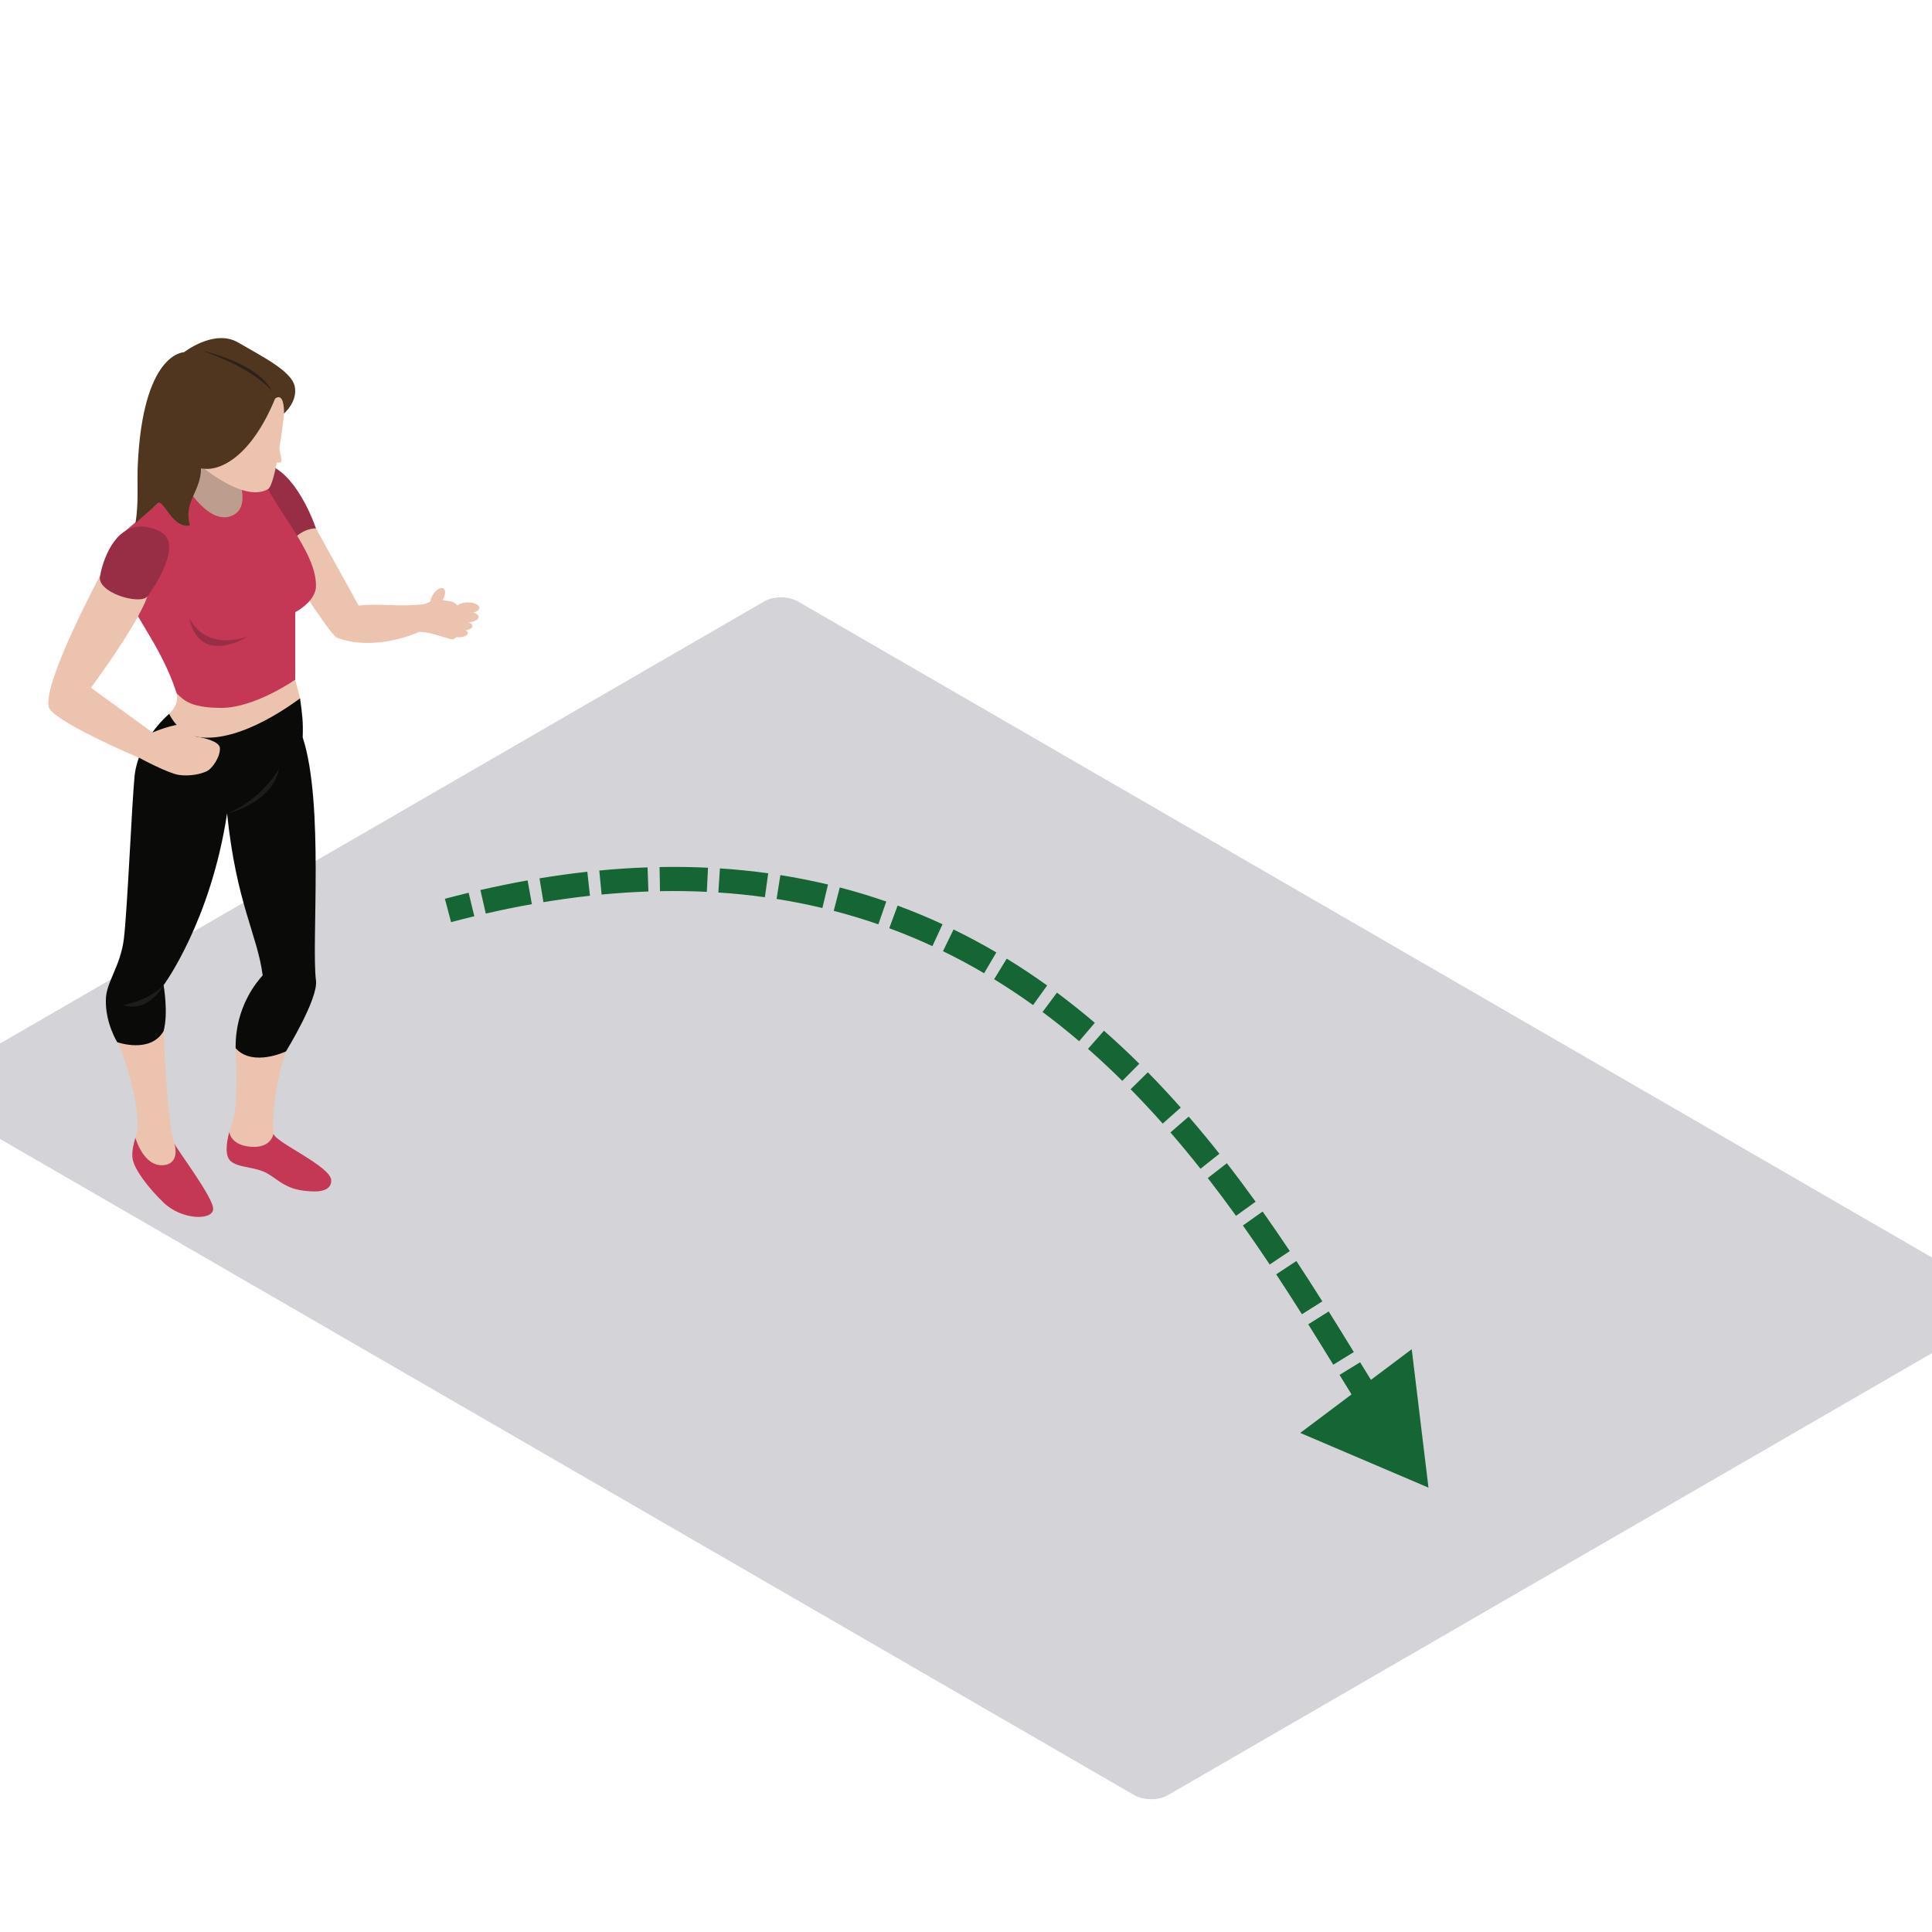 <svg width="800" height="800" viewBox="0 0 800 800" fill="none" xmlns="http://www.w3.org/2000/svg">
<g clip-path="url(#clip0_7721_38959)">
<rect width="589.83" height="412.881" rx="8" transform="matrix(0.866 0.501 -0.866 0.501 323.412 245)" fill="#D4D4D8"/>
<path fill-rule="evenodd" clip-rule="evenodd" d="M122.24 281.452C123.067 284.634 124.255 289.158 124.255 289.158L114.232 303.579L92.47 310.632L79.834 309.688L69.239 299.367C69.239 299.367 68.155 300.592 70.053 295.604C74.538 291.223 73.182 287.158 73.182 287.158L101.158 279.62C101.158 279.62 121.724 279.46 122.24 281.452Z" fill="#EBC3AE"/>
<path fill-rule="evenodd" clip-rule="evenodd" d="M94.953 468.684C93.752 473.134 92.903 478.879 95.781 481.018C99.039 483.451 103.853 483.057 108.893 485.027C113.924 486.997 116.923 491.954 125.685 493.041C127.942 493.236 137.159 494.738 137.159 488.841C137.159 482.932 113.937 473.091 113.257 469.424L94.953 468.684Z" fill="#C43856"/>
<path fill-rule="evenodd" clip-rule="evenodd" d="M113.257 469.425C112.572 466.442 113.391 449.479 118.418 435.361C115.424 429.118 107.55 429.525 107.55 429.525L97.575 434.049C97.575 434.049 98.719 457.757 96.547 463.727C96.188 464.71 95.529 466.55 94.953 468.684C94.953 468.684 95.321 474.178 103.88 474.858C112.438 475.534 113.257 469.425 113.257 469.425Z" fill="#EBC3AE"/>
<path fill-rule="evenodd" clip-rule="evenodd" d="M72.229 473.506C73.342 476.242 88.669 496.166 88.258 500.777C87.85 505.396 75.353 505.262 67.739 497.98C61.707 492.204 55.246 483.953 54.843 479.337C54.579 476.38 55.333 473.774 56.048 471.09L72.229 473.506Z" fill="#C43856"/>
<path fill-rule="evenodd" clip-rule="evenodd" d="M56.048 471.088C56.443 469.59 56.828 468.07 57.019 466.443C56.984 450.095 47.997 429.521 47.997 429.521L67.74 426.945C67.74 426.945 69.239 466.17 72.229 473.504C72.229 473.504 74.885 481.764 67.74 482.461C59.389 483.271 56.048 471.088 56.048 471.088Z" fill="#EBC3AE"/>
<path fill-rule="evenodd" clip-rule="evenodd" d="M124.255 289.156C122.812 290.152 100.396 307.5 82.664 305.262C73.733 304.127 70.054 295.603 70.054 295.603C70.054 295.603 57.591 305.811 55.745 321.086C54.566 333.065 52.712 377.546 51.264 388.945C49.817 400.344 43.781 406.86 43.833 414.185C43.638 423.693 48.539 431.542 48.539 431.542C48.539 431.542 62.245 436.447 67.74 426.944C69.785 419.346 67.74 407.947 67.74 407.947C67.74 407.947 87.235 381.606 94.03 336.814C97.835 374.004 106.588 387.049 108.772 403.877C106.792 406.085 97.306 416.675 97.575 434.049C104.699 441.946 118.418 435.36 118.418 435.36C118.418 435.36 131.799 413.627 130.842 406.046C128.874 390.573 134.308 332.758 125.343 305.34C125.568 298.807 125.174 295.979 124.255 289.156Z" fill="#0A0B09"/>
<path fill-rule="evenodd" clip-rule="evenodd" d="M67.74 407.949C67.74 407.949 62.986 413.712 51.035 416.223C61.903 419.483 67.74 407.949 67.74 407.949Z" fill="#1D1E1C"/>
<path fill-rule="evenodd" clip-rule="evenodd" d="M173.434 261.712C178.131 261.431 184.566 264.461 187.283 264.73C190 264.998 193.12 254.828 193.12 254.828C193.12 254.828 189.125 249.267 186.5 248.998C183.875 248.73 180.086 247.754 180.086 247.754C180.086 247.754 178.461 249.351 175.336 250.239C172.208 251.118 171.462 254.828 171.462 254.828C171.462 254.828 172.593 261.526 173.434 261.712Z" fill="#EBC3AE"/>
<path fill-rule="evenodd" clip-rule="evenodd" d="M130.841 218.818C130.841 218.818 143.009 240.811 148.508 250.782C156.659 249.695 164.598 251.392 175.336 250.241C175.033 252.042 173.434 261.714 173.434 261.714C173.434 261.714 155.498 270.052 139.608 264.082C136.583 263.281 114.232 227.165 114.232 227.165L119.895 216.844L130.841 218.818Z" fill="#EBC3AE"/>
<path fill-rule="evenodd" clip-rule="evenodd" d="M111.931 192.764C123.848 197.647 130.842 218.818 130.842 218.818C130.842 218.818 125.685 218.346 120.593 224.182C115.493 230.014 102.861 201.509 102.861 201.509C102.861 201.509 109.535 192.499 111.931 192.764Z" fill="#972E45"/>
<path fill-rule="evenodd" clip-rule="evenodd" d="M100.062 190.251L106.263 214.673L96.547 224.18L76.714 219.297L71.549 207.213L75.899 186.008L100.062 190.251Z" fill="#BD9D8D"/>
<path fill-rule="evenodd" clip-rule="evenodd" d="M51.992 242.633C53.617 253.769 66.115 265.436 73.182 287.157C75.613 289.196 77.802 293.127 91.655 293.127C105.509 293.127 122.24 281.451 122.24 281.451V253.491C122.24 253.491 129.758 249.695 130.777 243.72C132.142 228.524 110.674 207.621 108.503 195.949C106.597 195.949 98.043 195.949 98.043 195.949C98.043 195.949 104.963 210.877 95.187 213.864C85.407 216.847 75.899 199.478 75.899 199.478L51.992 219.787C51.992 219.787 50.359 231.507 51.992 242.633Z" fill="#C43856"/>
<path fill-rule="evenodd" clip-rule="evenodd" d="M117.599 171.25C117.491 173.704 114.206 200.157 111.082 202.46C100.621 208.842 80.835 191.026 80.835 191.026L95.187 159.984H119.228C119.228 159.984 119.774 166.227 117.599 171.25Z" fill="#EBC3AE"/>
<path fill-rule="evenodd" clip-rule="evenodd" d="M113.937 165.008C103.984 189.2 90.841 195.612 83.231 193.911C83.201 203.756 75.865 207.522 78.612 217.528C71.28 219.13 67.67 206.198 65.374 208.423C63.068 210.644 57.968 214.848 56.1 216.679C57.491 208.029 56.72 200.046 57.019 193.101C59.051 145.833 76.172 145.867 76.172 145.867C76.172 145.867 88.713 136.048 98.602 141.815C108.486 147.582 120.593 153.569 122.019 159.886C123.445 166.194 117.599 171.251 117.599 171.251C117.599 171.251 117.972 162.189 113.937 165.008Z" fill="#50351F"/>
<path fill-rule="evenodd" clip-rule="evenodd" d="M83.504 145.191C83.504 145.191 106.462 149.936 112.576 161.881C103.611 151.564 83.504 145.191 83.504 145.191Z" fill="#2D2119"/>
<path fill-rule="evenodd" clip-rule="evenodd" d="M114.232 180.441C114.232 180.441 116.823 189.806 116.511 191.027C116.208 192.256 111.931 191.027 111.931 191.027L114.232 180.441Z" fill="#EBC3AE"/>
<path fill-rule="evenodd" clip-rule="evenodd" d="M80.783 304.933C80.783 304.933 79.158 300.591 75.756 300.05C72.363 299.504 63.129 303.301 63.129 303.301C61.101 301.829 37.653 284.775 37.653 284.775C37.653 284.775 56.559 259.444 61.049 246.958L41.532 238.156C41.532 238.156 18.027 281.996 20.134 292.516C20.61 298.01 56.468 313.345 57.829 313.891C57.829 313.891 69.512 320.186 73.997 320.865C78.478 321.541 83.231 320.545 85.68 319.315C88.124 318.099 91.326 313.077 91.049 309.687C90.78 306.293 80.783 304.933 80.783 304.933Z" fill="#EBC3AE"/>
<path fill-rule="evenodd" clip-rule="evenodd" d="M61.049 246.96C61.864 245.943 76.579 225.742 66.591 220.248C47.438 210.472 41.8 235.717 41.532 238.158C39.218 245.085 57.829 250.783 61.049 246.96Z" fill="#972E45"/>
<path fill-rule="evenodd" clip-rule="evenodd" d="M78.343 255.941C82.958 276.294 102.523 263.54 102.523 263.54C102.523 263.54 85.948 270.328 78.343 255.941Z" fill="#972E45"/>
<path fill-rule="evenodd" clip-rule="evenodd" d="M94.03 336.816C94.03 336.816 106.848 332.495 115.566 318.355C112.303 333.028 94.03 336.816 94.03 336.816Z" fill="#1D1E1C"/>
<path fill-rule="evenodd" clip-rule="evenodd" d="M183.166 248.67C181.849 250.73 179.912 251.843 178.842 251.159C177.763 250.471 177.971 248.241 179.292 246.184C180.605 244.128 182.551 243.011 183.617 243.699C184.696 244.388 184.492 246.609 183.166 248.67Z" fill="#EBC3AE"/>
<path fill-rule="evenodd" clip-rule="evenodd" d="M198.489 251.684C198.489 252.926 196.357 253.935 193.731 253.935C191.092 253.935 188.965 252.926 188.965 251.684C188.965 250.45 191.092 249.445 193.731 249.445C196.357 249.445 198.489 250.45 198.489 251.684Z" fill="#EBC3AE"/>
<path fill-rule="evenodd" clip-rule="evenodd" d="M198.181 255.482C198.181 256.746 195.811 257.772 192.895 257.772C189.974 257.772 187.604 256.746 187.604 255.482C187.604 254.214 189.974 253.188 192.895 253.188C195.811 253.188 198.181 254.214 198.181 255.482Z" fill="#EBC3AE"/>
<path fill-rule="evenodd" clip-rule="evenodd" d="M195.612 259.203C195.612 260.259 193.766 261.108 191.474 261.108C189.19 261.108 187.335 260.259 187.335 259.203C187.335 258.146 189.19 257.289 191.474 257.289C193.766 257.289 195.612 258.146 195.612 259.203Z" fill="#EBC3AE"/>
<path fill-rule="evenodd" clip-rule="evenodd" d="M193.731 262.135C193.731 263.097 192.037 263.88 189.948 263.88C187.864 263.88 186.174 263.097 186.174 262.135C186.174 261.174 187.864 260.391 189.948 260.391C192.037 260.391 193.731 261.174 193.731 262.135Z" fill="#EBC3AE"/>
<path d="M591.5 615.997L584.569 558.68L538.396 593.341L591.5 615.997ZM186.779 381.831C190.015 380.975 193.223 380.165 196.402 379.399L194.062 369.677C190.809 370.46 187.529 371.289 184.221 372.164L186.779 381.831ZM201.151 378.285C207.628 376.803 213.987 375.509 220.229 374.395L218.472 364.551C212.068 365.694 205.551 367.02 198.921 368.536L201.151 378.285ZM225.026 373.571C231.576 372.488 237.997 371.605 244.292 370.913L243.198 360.973C236.72 361.685 230.12 362.593 223.395 363.704L225.026 373.571ZM249.109 370.418C255.709 369.787 262.169 369.367 268.492 369.147L268.145 359.154C261.616 359.38 254.954 359.813 248.157 360.463L249.109 370.418ZM273.295 369.018C279.909 368.893 286.372 368.989 292.688 369.292L293.168 359.303C286.625 358.989 279.939 358.891 273.106 359.02L273.295 369.018ZM297.456 369.562C304.038 369.991 310.458 370.648 316.724 371.518L318.099 361.613C311.591 360.71 304.929 360.028 298.108 359.583L297.456 369.562ZM321.569 372.237C328.058 373.264 334.378 374.52 340.537 375.989L342.858 366.262C336.448 364.733 329.875 363.427 323.132 362.36L321.569 372.237ZM345.229 377.158C351.56 378.801 357.718 380.67 363.711 382.747L366.986 373.299C360.744 371.135 354.331 369.189 347.741 367.478L345.229 377.158ZM368.22 384.361C374.348 386.622 380.3 389.102 386.086 391.781L390.287 382.706C384.264 379.918 378.065 377.335 371.683 374.979L368.22 384.361ZM390.468 393.862C396.317 396.712 401.993 399.765 407.504 402.999L412.565 394.374C406.838 391.013 400.935 387.838 394.848 384.872L390.468 393.862ZM411.639 405.478C417.182 408.871 422.556 412.449 427.77 416.187L433.596 408.06C428.193 404.186 422.618 400.474 416.861 396.949L411.639 405.478ZM431.693 419.051C436.908 422.929 441.96 426.967 446.858 431.139L453.342 423.527C448.285 419.218 443.06 415.043 437.66 411.027L431.693 419.051ZM450.519 434.308C455.408 438.606 460.141 443.037 464.726 447.574L471.76 440.466C467.043 435.798 462.166 431.233 457.122 426.798L450.519 434.308ZM468.165 451.024C472.738 455.676 477.162 460.43 481.446 465.259L488.927 458.623C484.537 453.675 479.997 448.795 475.296 444.013L468.165 451.024ZM484.65 468.915C488.941 473.869 493.088 478.892 497.102 483.958L504.94 477.747C500.842 472.576 496.602 467.44 492.209 462.368L484.65 468.915ZM500.117 487.801C504.146 492.991 508.039 498.216 511.807 503.446L519.921 497.601C516.09 492.283 512.125 486.962 508.015 481.669L500.117 487.801ZM514.663 507.445C518.488 512.845 522.182 518.242 525.757 523.602L534.076 518.053C530.456 512.626 526.709 507.152 522.824 501.665L514.663 507.445ZM528.447 527.661C532.119 533.239 535.665 538.765 539.099 544.204L547.555 538.866C544.095 533.385 540.514 527.804 536.799 522.162L528.447 527.661ZM541.711 548.36C545.285 554.064 548.734 559.656 552.079 565.095L560.597 559.856C557.248 554.411 553.782 548.792 550.186 543.051L541.711 548.36ZM554.674 569.315C558.248 575.128 561.708 580.754 565.067 586.116L573.542 580.807C570.209 575.486 566.77 569.896 563.193 564.078L554.674 569.315ZM567.723 590.332C571.476 596.255 575.121 601.843 578.683 606.995L586.908 601.308C583.45 596.306 579.883 590.839 576.17 584.98L567.723 590.332Z" fill="#166534"/>
</g>
<defs>
<clipPath id="clip0_7721_38959">
<rect width="800" height="800" fill="white"/>
</clipPath>
</defs>
</svg>
